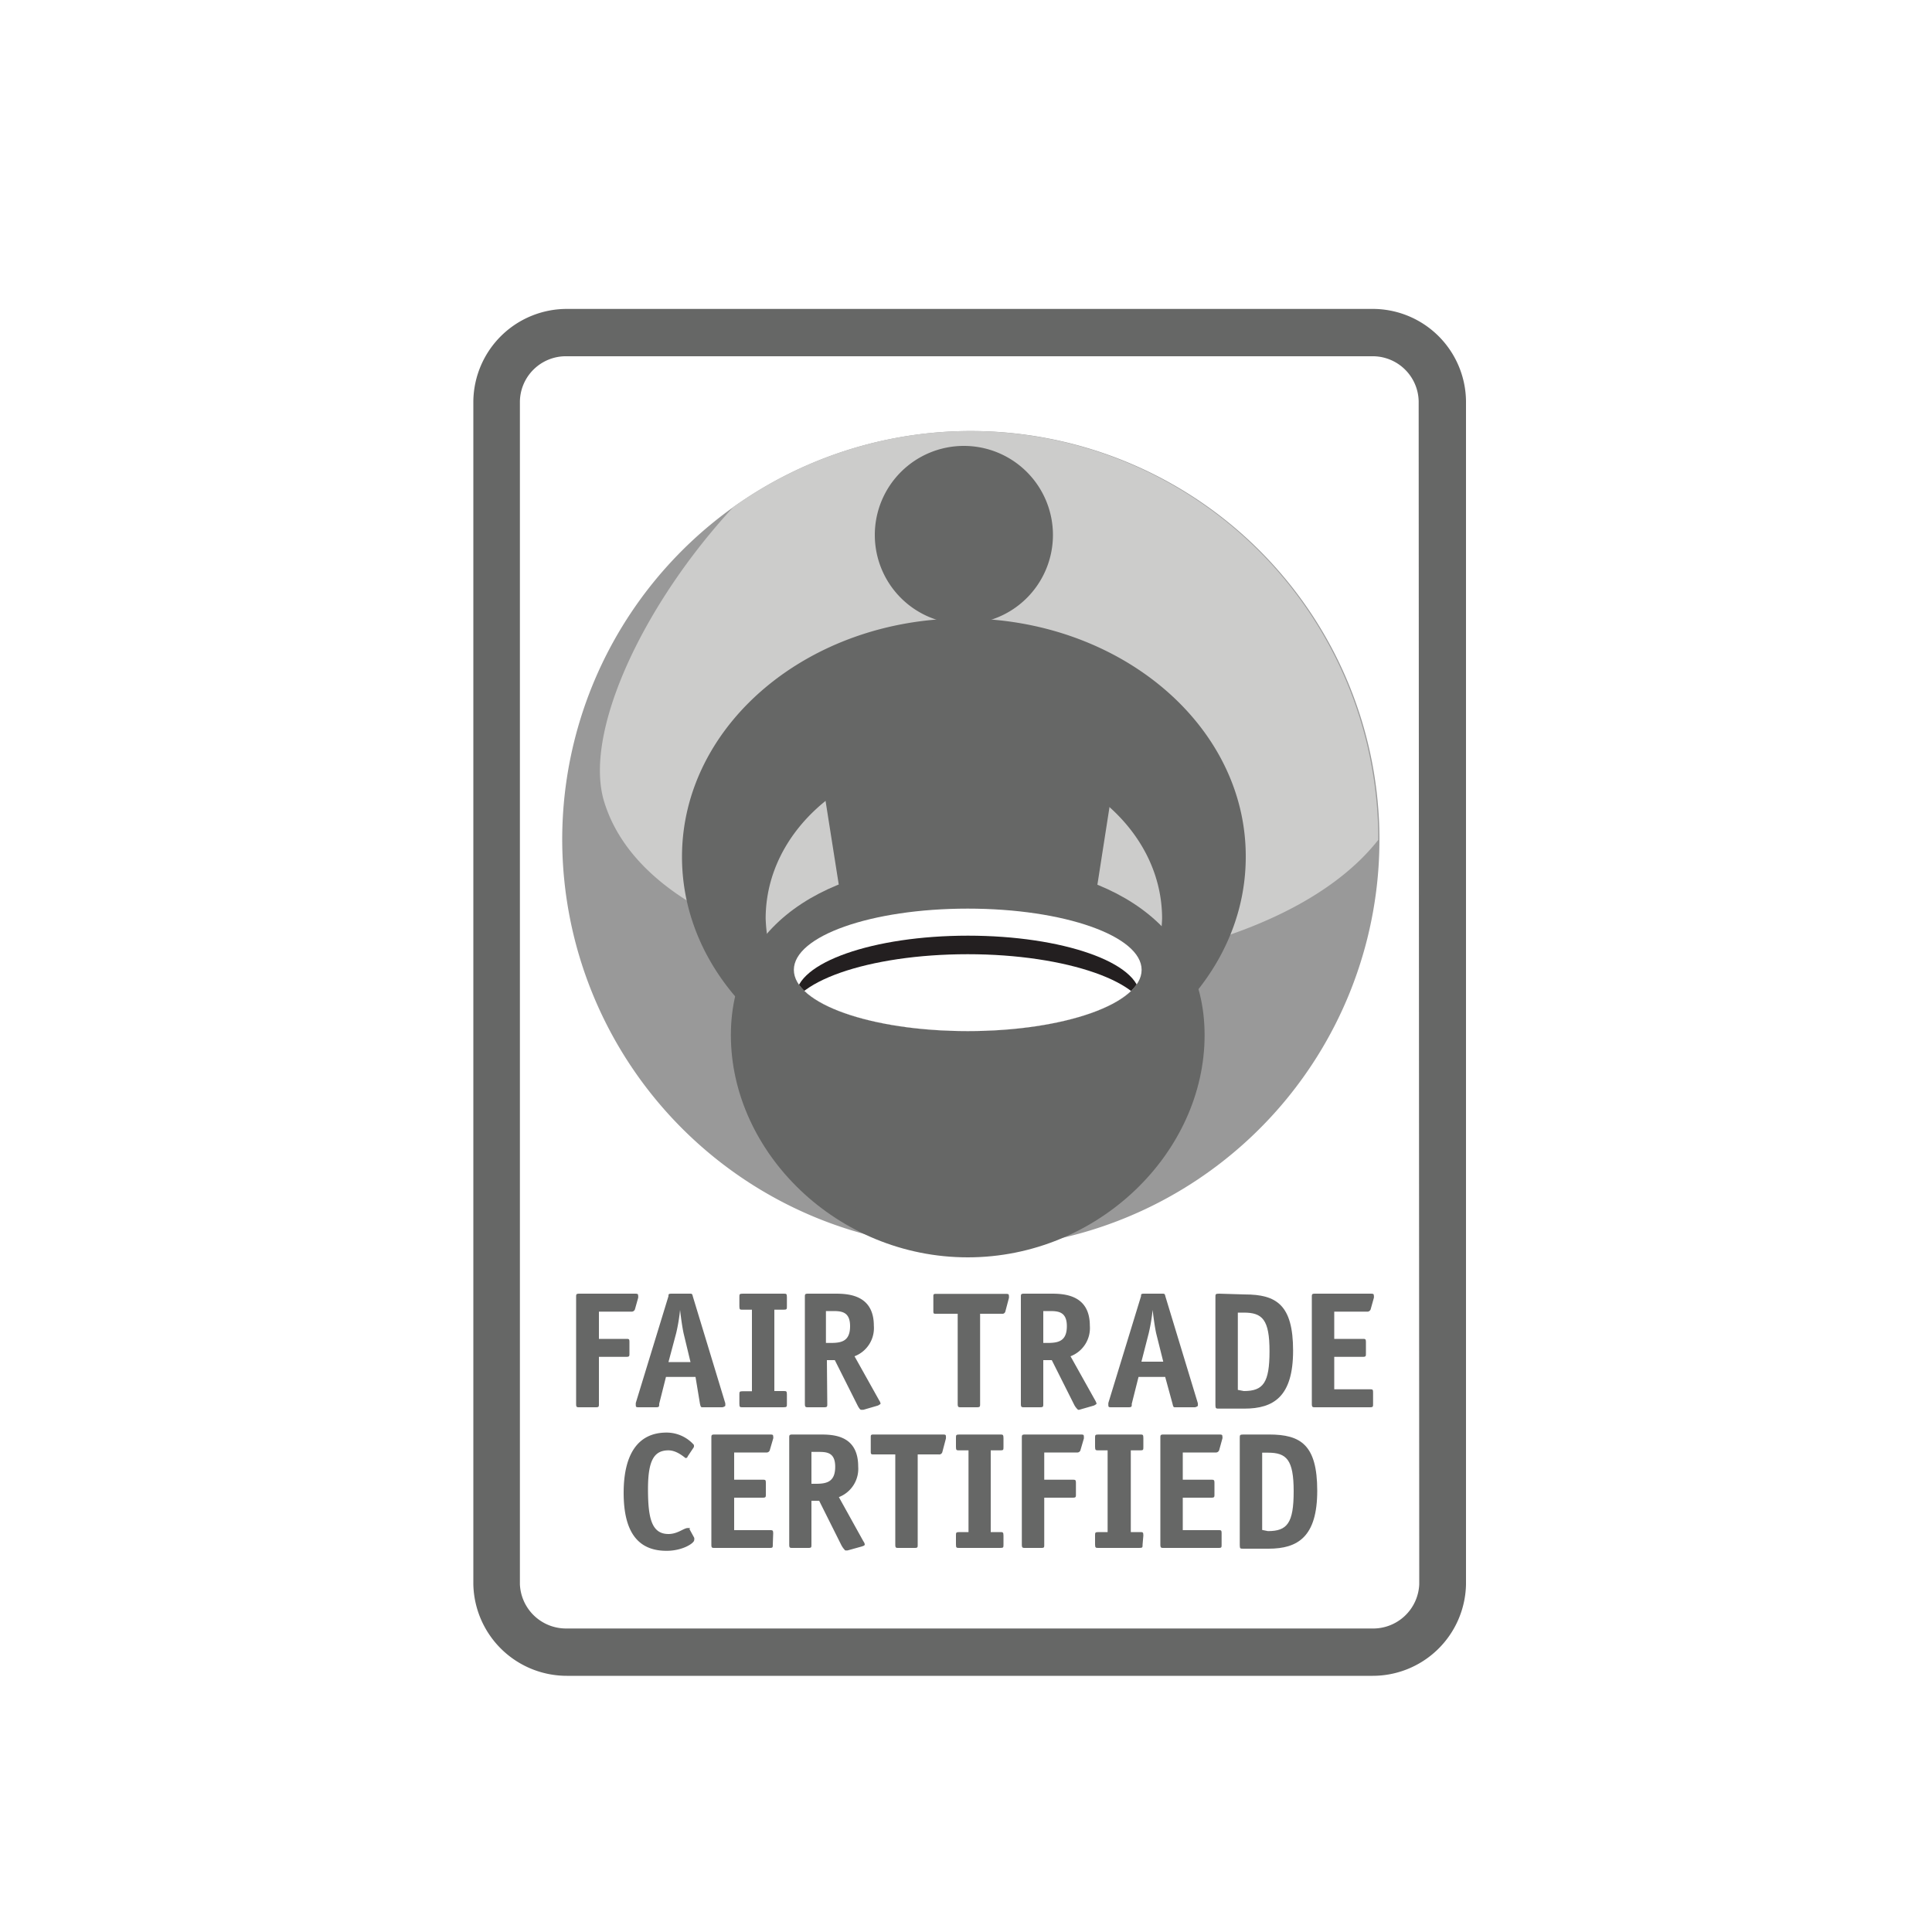 <svg xmlns="http://www.w3.org/2000/svg" xmlns:xlink="http://www.w3.org/1999/xlink" viewBox="0 0 100 100"><defs><style>.cls-1{fill:#fff;}.cls-2,.cls-7{fill:#666766;}.cls-2{stroke:#666766;stroke-miterlimit:10;}.cls-3{fill:#999;}.cls-3,.cls-4{fill-rule:evenodd;}.cls-4{fill:#cccccb;}.cls-5{clip-path:url(#clip-path);}.cls-6{fill:#231f20;}</style><clipPath id="clip-path"><path class="cls-1" d="M59.09,50.2c0,1.75-4,3.17-9,3.17s-9-1.42-9-3.17,4-3.17,9-3.17S59.09,48.45,59.09,50.2Z"/></clipPath></defs><g id="Layer_2" data-name="Layer 2"><g id="Layer_1-2" data-name="Layer 1"><rect class="cls-1" width="100" height="100"/><path class="cls-2" d="M29.34,86.24A4.34,4.34,0,0,1,25,82V20.77a4.34,4.34,0,0,1,4.38-4.28H71a4.33,4.33,0,0,1,4.38,4.28V82A4.33,4.33,0,0,1,71,86.24Z"/><path class="cls-1" d="M73.46,82A2.39,2.39,0,0,1,71,84.29H29.34A2.39,2.39,0,0,1,26.91,82V20.77a2.38,2.38,0,0,1,2.43-2.33H71a2.38,2.38,0,0,1,2.43,2.33Z"/><path class="cls-3" d="M50.23,64.61A21.15,21.15,0,1,0,29.1,43.47,21.18,21.18,0,0,0,50.23,64.61Z"/><path class="cls-4" d="M50.23,22.31A21.14,21.14,0,0,1,71.34,43.47h0c-7.62,9.7-36.86,9.12-40.1-2.08-1-3.59,2.08-10.14,6.72-15.15A21.16,21.16,0,0,1,50.23,22.31Z"/><path class="cls-2" d="M53.59,63.14l-6.92.08-4-25.36s1.5-3.13,7.3-3.08S57.51,38,57.51,38Z"/><path class="cls-2" d="M54,27.69a4.11,4.11,0,1,1-4.11-4.11A4.11,4.11,0,0,1,54,27.69Z"/><path class="cls-2" d="M49.89,32.51c-7.78,0-14.09,5.3-14.09,11.84,0,4.76,3.34,8.87,8.16,10.75a8.78,8.78,0,0,1-4.83-7.55c0-5,4.82-9,10.76-9s10.76,4,10.76,9a8.78,8.78,0,0,1-4.83,7.55c4.82-1.88,8.16-6,8.16-10.75C64,37.81,57.67,32.51,49.89,32.51Z"/><path class="cls-2" d="M61.85,53.58c0,5.78-5.27,11-11.76,11s-11.76-5.22-11.76-11,5.27-8.45,11.76-8.45S61.85,47.79,61.85,53.58Z"/><path class="cls-1" d="M59.09,50.2c0,1.75-4,3.17-9,3.17s-9-1.42-9-3.17,4-3.17,9-3.17S59.09,48.45,59.09,50.2Z"/><g class="cls-5"><path class="cls-6" d="M59,51.56c0,1.73-4,3.13-8.9,3.13s-8.9-1.4-8.9-3.13,4-3.13,8.9-3.13S59,49.83,59,51.56Z"/><path class="cls-1" d="M59.4,52.66c0,1.82-4.17,3.28-9.31,3.28s-9.31-1.46-9.31-3.28,4.17-3.27,9.31-3.27S59.4,50.86,59.4,52.66Z"/></g><path class="cls-7" d="M31,72.66c0,.15,0,.18-.17.18H30c-.15,0-.18,0-.18-.18V67.14c0-.15,0-.18.18-.18h2.81c.17,0,.22,0,.22.1a.35.35,0,0,1,0,.12l-.16.57a.18.18,0,0,1-.2.14H31V69.3H32.4c.16,0,.18,0,.18.18v.57c0,.15,0,.18-.18.18H31Z"/><path class="cls-7" d="M34.12,72.66c0,.15,0,.18-.18.18h-.86c-.11,0-.17,0-.17-.08a.8.8,0,0,1,0-.15l1.69-5.52c0-.11,0-.13.19-.13h.89c.13,0,.15,0,.18.14l1.68,5.53a.89.89,0,0,1,0,.14s-.08.07-.17.07h-1c-.08,0-.1,0-.14-.18L36,71.27H34.47ZM35.38,69c-.07-.33-.14-.84-.18-1.2h0A9.39,9.39,0,0,1,35,69L34.6,70.5h1.14Z"/><path class="cls-7" d="M40.73,72.66c0,.15,0,.18-.18.18h-2.1c-.15,0-.18,0-.18-.18v-.47c0-.15,0-.18.18-.18h.47V67.79h-.47c-.15,0-.18,0-.18-.18v-.47c0-.15,0-.18.18-.18h2.1c.15,0,.18,0,.18.18v.47c0,.15,0,.18-.18.18h-.47V72h.47c.15,0,.18,0,.18.18Z"/><path class="cls-7" d="M42.82,72.66c0,.15,0,.18-.18.18h-.8c-.14,0-.18,0-.18-.18V67.14c0-.15,0-.18.18-.18h1.39c.66,0,2,.05,2,1.66a1.56,1.56,0,0,1-1,1.58l1.28,2.29a.41.41,0,0,1,.07.17s-.09.08-.17.1l-.72.21h-.12c-.05,0-.12-.1-.2-.26l-1.16-2.31h-.41ZM43,69.51c.56,0,1-.09,1-.87s-.49-.78-.93-.78h-.32v1.65Z"/><path class="cls-7" d="M50.73,72.66c0,.15,0,.18-.18.18h-.8c-.14,0-.18,0-.18-.18V68H48.45c-.12,0-.14,0-.14-.14v-.74c0-.12,0-.15.14-.15H52c.18,0,.22,0,.22.1a.35.35,0,0,1,0,.12l-.18.68a.16.16,0,0,1-.19.13H50.73Z"/><path class="cls-7" d="M54,72.66c0,.15,0,.18-.18.18h-.8c-.14,0-.18,0-.18-.18V67.14c0-.15,0-.18.18-.18h1.39c.66,0,2,.05,2,1.66a1.56,1.56,0,0,1-1,1.58l1.28,2.29a.61.61,0,0,1,.07.17s-.09.08-.17.1l-.73.21H55.8s-.12-.1-.2-.26l-1.16-2.31H54Zm.22-3.15c.56,0,1-.09,1-.87s-.49-.78-.93-.78H54v1.65Z"/><path class="cls-7" d="M58.58,72.66c0,.15,0,.18-.18.18h-.86c-.11,0-.17,0-.17-.08a.8.8,0,0,1,0-.15l1.69-5.52c0-.11,0-.13.19-.13h.89c.13,0,.15,0,.18.14L62,72.63a.89.89,0,0,1,0,.14s-.08.07-.17.07h-1c-.08,0-.1,0-.14-.18l-.38-1.39H58.93ZM59.84,69c-.07-.33-.14-.84-.18-1.2h0a9.39,9.39,0,0,1-.2,1.2l-.38,1.48h1.13Z"/><path class="cls-7" d="M64.43,67c1.64,0,2.5.54,2.5,2.91s-1,3-2.52,3H63.09c-.14,0-.18,0-.18-.18V67.14c0-.15,0-.18.19-.18Zm-.05,5c1,0,1.33-.42,1.33-2.06s-.37-2-1.33-2h-.31v4Z"/><path class="cls-7" d="M71.07,72.66c0,.15,0,.18-.17.18H68.08c-.14,0-.18,0-.18-.18V67.14c0-.15,0-.18.18-.18h2.81c.17,0,.22,0,.22.1a.35.35,0,0,1,0,.12l-.16.57a.18.18,0,0,1-.2.14H69.06V69.3h1.46c.15,0,.18,0,.18.18v.57c0,.15,0,.18-.18.18H69.06v1.68h1.83c.16,0,.18,0,.18.18Z"/><path class="cls-7" d="M35.93,79.59a.27.27,0,0,1,0,.13c0,.15-.59.55-1.43.55-1.5,0-2.22-1-2.22-3s.74-3.12,2.22-3.12a1.89,1.89,0,0,1,1.41.63.21.21,0,0,1,0,.13l-.32.48c0,.05-.07.08-.1.08s-.43-.4-.89-.4c-.74,0-1.06.51-1.06,2s.18,2.33,1.06,2.33c.48,0,.79-.31,1-.31s.06,0,.1.08Z"/><path class="cls-7" d="M40,79.94c0,.16,0,.18-.17.18H37c-.15,0-.18,0-.18-.18V74.43c0-.15,0-.18.18-.18h2.81c.17,0,.21,0,.21.1a.23.23,0,0,1,0,.11l-.17.58a.17.17,0,0,1-.19.14H38v1.41h1.46c.16,0,.18,0,.18.18v.57c0,.15,0,.18-.18.18H38V79.2h1.84c.15,0,.18,0,.18.18Z"/><path class="cls-7" d="M42,79.94c0,.16,0,.18-.18.18h-.79c-.15,0-.18,0-.18-.18V74.43c0-.15,0-.18.18-.18h1.39c.66,0,2,0,2,1.66a1.57,1.57,0,0,1-1,1.58l1.27,2.29a.33.33,0,0,1,.07.16c0,.06-.08.08-.17.11l-.72.2-.12,0s-.11-.1-.2-.27l-1.15-2.3H42Zm.23-3.14c.55,0,1-.09,1-.88s-.49-.77-.94-.77H42V76.8Z"/><path class="cls-7" d="M47.5,79.94c0,.16,0,.18-.18.18h-.8c-.15,0-.18,0-.18-.18V75.28H45.22c-.12,0-.15,0-.15-.15V74.4c0-.12,0-.15.15-.15h3.53c.17,0,.21,0,.21.1a.52.52,0,0,1,0,.11l-.18.68a.17.17,0,0,1-.2.14H47.5Z"/><path class="cls-7" d="M51.94,79.94c0,.16,0,.18-.18.18h-2.1c-.15,0-.18,0-.18-.18v-.46c0-.15,0-.18.18-.18h.47V75.07h-.47c-.15,0-.18,0-.18-.18v-.46c0-.15,0-.18.18-.18h2.1c.14,0,.18,0,.18.18v.46c0,.16,0,.18-.18.18h-.48V79.3h.48c.14,0,.18,0,.18.18Z"/><path class="cls-7" d="M54.05,79.94c0,.16,0,.18-.17.18h-.81c-.14,0-.18,0-.18-.18V74.43c0-.15,0-.18.18-.18h2.82c.17,0,.21,0,.21.1a.52.52,0,0,1,0,.11l-.17.58a.17.17,0,0,1-.19.14H54.05v1.41h1.46c.15,0,.18,0,.18.18v.57c0,.15,0,.18-.18.18H54.05Z"/><path class="cls-7" d="M59.14,79.94c0,.16,0,.18-.18.18h-2.1c-.14,0-.18,0-.18-.18v-.46c0-.15,0-.18.18-.18h.47V75.07h-.47c-.14,0-.18,0-.18-.18v-.46c0-.15,0-.18.18-.18H59c.15,0,.18,0,.18.18v.46c0,.16,0,.18-.18.18h-.47V79.3H59c.15,0,.18,0,.18.18Z"/><path class="cls-7" d="M63.23,79.94c0,.16,0,.18-.17.18H60.24c-.14,0-.18,0-.18-.18V74.43c0-.15,0-.18.18-.18h2.81c.18,0,.22,0,.22.1a.26.26,0,0,1,0,.11l-.16.58a.18.18,0,0,1-.2.14H61.22v1.41h1.46c.15,0,.18,0,.18.18v.57c0,.15,0,.18-.18.18H61.22V79.2h1.83c.16,0,.18,0,.18.18Z"/><path class="cls-7" d="M65.69,74.25c1.63,0,2.49.53,2.49,2.91s-1,3-2.52,3H64.35c-.15,0-.18,0-.18-.18V74.43c0-.15,0-.18.19-.18Zm-.06,5c1,0,1.33-.42,1.33-2.06s-.37-2-1.33-2h-.3v4Z"/></g></g></svg>